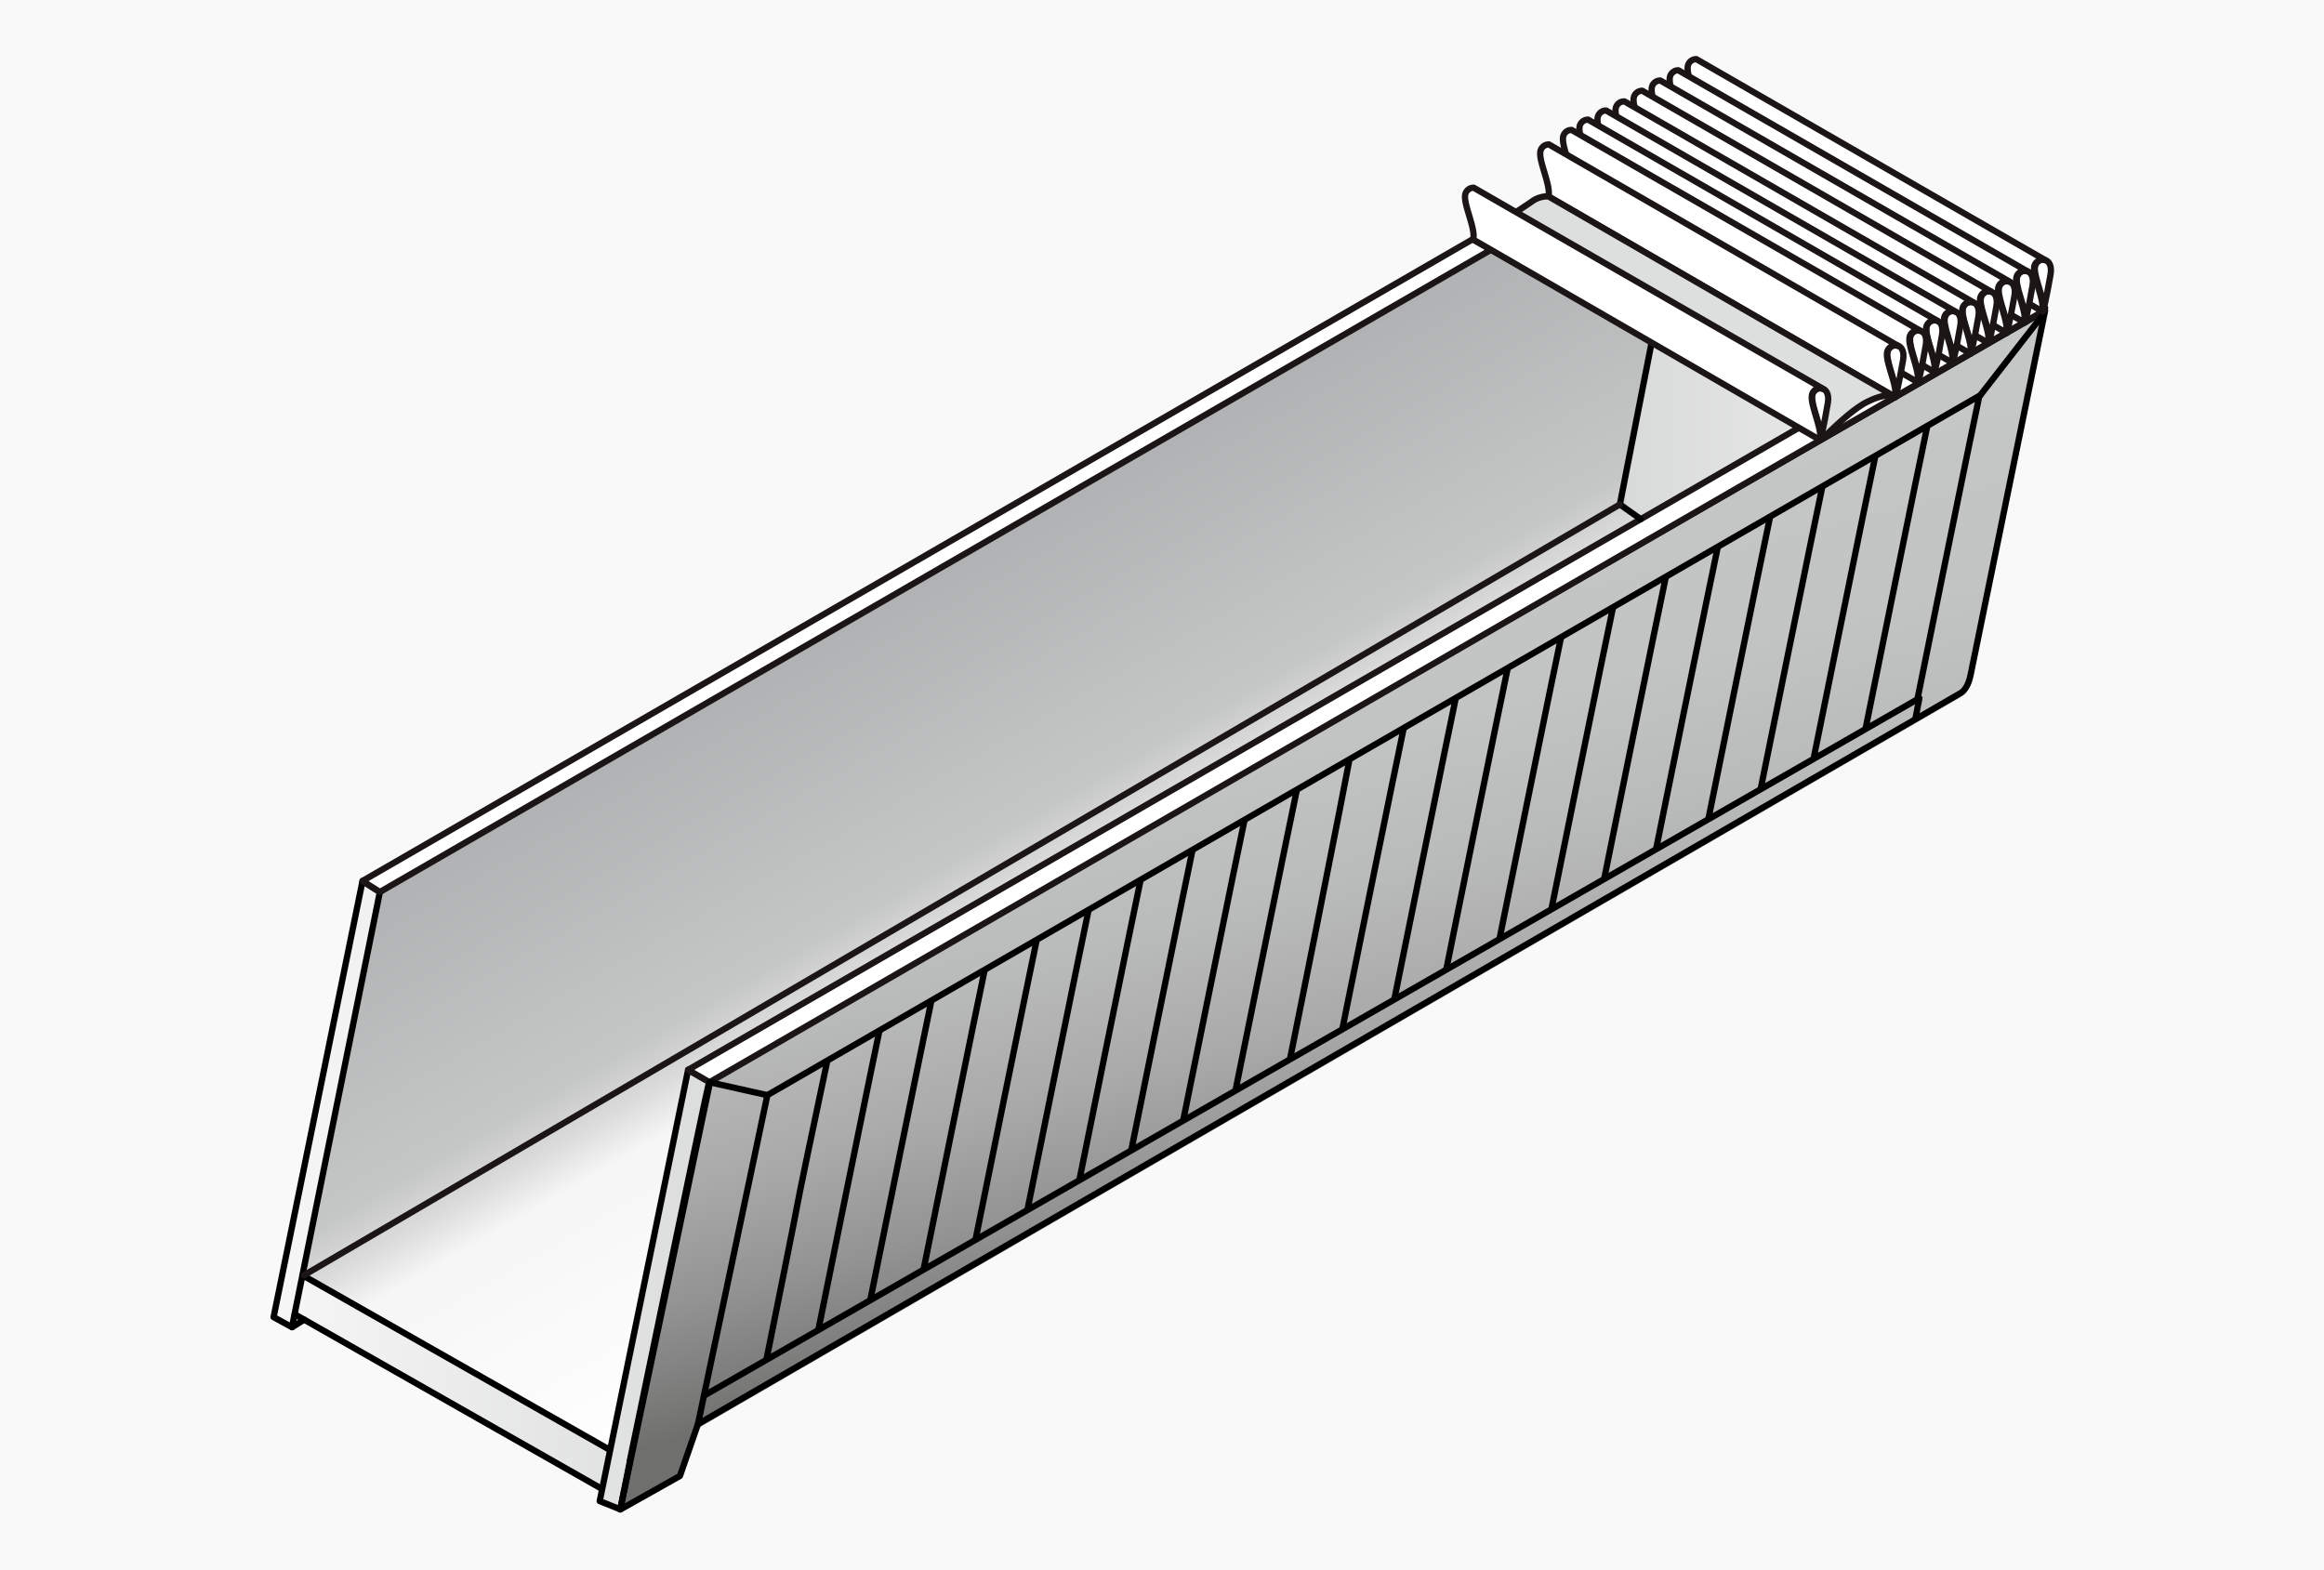 <svg id="Слой_1" data-name="Слой 1" xmlns="http://www.w3.org/2000/svg" xmlns:xlink="http://www.w3.org/1999/xlink" viewBox="0 0 370 250"><rect x="0" y="0" width="370" height="250" fill="#333333" stroke="none"/><defs><style>.cls-1,.cls-21,.cls-23{fill:none;}.cls-2{clip-path:url(#clip-path);}.cls-3{fill:url(#Безымянный_градиент_4);}.cls-4{clip-path:url(#clip-path-2);}.cls-5{fill:url(#Безымянный_градиент_88);}.cls-6{clip-path:url(#clip-path-3);}.cls-7{fill:url(#Безымянный_градиент_4-2);}.cls-8{clip-path:url(#clip-path-4);}.cls-9{fill:url(#Безымянный_градиент_88-2);}.cls-10{clip-path:url(#clip-path-5);}.cls-11{fill:url(#Безымянный_градиент_4-3);}.cls-12{fill:#f9f9f9;}.cls-13{clip-path:url(#clip-path-6);}.cls-14{fill:url(#Безымянный_градиент_88-3);}.cls-15{clip-path:url(#clip-path-7);}.cls-16{fill:url(#Безымянный_градиент_212);}.cls-17{clip-path:url(#clip-path-8);}.cls-18{fill:url(#Безымянный_градиент_4-4);}.cls-19{clip-path:url(#clip-path-9);}.cls-20{fill:url(#Безымянный_градиент_210);}.cls-21{stroke:#000;}.cls-21,.cls-23,.cls-25,.cls-26{stroke-linecap:round;stroke-linejoin:round;}.cls-22,.cls-25{fill:#fff;}.cls-23,.cls-25,.cls-26{stroke:#1b1516;}.cls-24{clip-path:url(#clip-path-10);}.cls-26{fill:#dddede;}.cls-27{clip-path:url(#clip-path-11);}.cls-28{fill:url(#Безымянный_градиент_4-5);}</style><clipPath id="clip-path"><polygon class="cls-1" points="229.2 584.5 217.34 643.23 212.53 671.28 224.51 694.81 270.94 721.81 297.34 719.74 599.44 506.18 575.71 384.54 229.2 584.5"/></clipPath><linearGradient id="Безымянный_градиент_4" x1="-1138.14" y1="-540.03" x2="-1133.92" y2="-540.03" gradientTransform="matrix(0, 35.83, 35.83, 0, 19756.82, 41274.71)" gradientUnits="userSpaceOnUse"><stop offset="0" stop-color="#c5c6c6"/><stop offset="0.27" stop-color="#c2c3c3"/><stop offset="0.47" stop-color="#b9baba"/><stop offset="0.65" stop-color="#a9aaa9"/><stop offset="0.81" stop-color="#939393"/><stop offset="0.96" stop-color="#777776"/><stop offset="1" stop-color="#6f6f6e"/></linearGradient><clipPath id="clip-path-2"><polygon class="cls-1" points="-372.57 -247.54 -384.44 -188.79 -391.56 -147.26 -308.49 -98.61 41.56 -297.5 -26.06 -447.49 -372.57 -247.54"/></clipPath><linearGradient id="Безымянный_градиент_88" x1="-1167.79" y1="-543.07" x2="-1163.57" y2="-543.07" gradientTransform="matrix(0, 38.16, 38.16, 0, 20527.58, 44225.8)" gradientUnits="userSpaceOnUse"><stop offset="0" stop-color="#b1b2b3"/><stop offset="0.42" stop-color="#c5c6c6"/><stop offset="0.5" stop-color="#dcdcdc"/><stop offset="0.57" stop-color="#f6f6f6"/><stop offset="1" stop-color="#fff"/></linearGradient><clipPath id="clip-path-3"><path class="cls-1" d="M-284-196.09c-1.12,4.14-20.37,96.37-20.37,96.37l-3,14.49,15.49-8.42,4.44-12.27L42-296.62c1.38-.64,2.42-2.3,3-4.95l19.41-96C60.49-395.3-284-196.09-284-196.09"/></clipPath><linearGradient id="Безымянный_градиент_4-2" x1="-1171.33" y1="-537.52" x2="-1167" y2="-537.52" gradientTransform="matrix(0, 42.41, 42.41, 0, 22667.56, 49346.85)" xlink:href="#Безымянный_градиент_4"/><clipPath id="clip-path-4"><polygon class="cls-1" points="233.76 -247.54 221.89 -188.79 214.78 -147.26 297.84 -98.61 647.89 -297.5 580.27 -447.49 233.76 -247.54"/></clipPath><linearGradient id="Безымянный_градиент_88-2" x1="-1159.84" y1="-529.31" x2="-1155.62" y2="-529.31" gradientTransform="matrix(0, 38.16, 38.16, 0, 20608.81, 43922.63)" xlink:href="#Безымянный_градиент_88"/><clipPath id="clip-path-5"><path class="cls-1" d="M322.32-196.09C321.21-191.95,302-99.72,302-99.72c-.56,2.79-3,14.49-3,14.49l15.5-8.42,4.44-12.27,329.37-190.7c1.38-.64,2.42-2.3,3-4.95l19.42-96c-3.83,2.24-348.34,201.45-348.34,201.45"/></clipPath><linearGradient id="Безымянный_градиент_4-3" x1="-1167.82" y1="-523.66" x2="-1163.5" y2="-523.66" gradientTransform="matrix(0, 42.41, 42.41, 0, 22686.08, 49198.12)" xlink:href="#Безымянный_градиент_4"/><clipPath id="clip-path-6"><polygon class="cls-1" points="59 141.1 51.76 176.94 47.42 202.28 98.1 231.97 311.68 110.62 270.42 19.1 59 141.1"/></clipPath><linearGradient id="Безымянный_градиент_88-3" x1="-1153.31" y1="-540.05" x2="-1150.74" y2="-540.05" gradientTransform="matrix(0, 38.16, 38.16, 0, 20775.51, 44097.65)" xlink:href="#Безымянный_градиент_88"/><clipPath id="clip-path-7"><path class="cls-1" d="M258.78,76.53a6.83,6.83,0,0,0,2.89,6.93l48,27.28c2,1.16,3.55.13,4.13-2.75L325.59,49.5C323,48,273.83,19.6,270.66,17.77Z"/></clipPath><linearGradient id="Безымянный_градиент_212" x1="-1147.08" y1="-585.26" x2="-1144.5" y2="-585.26" gradientTransform="matrix(25.14, 0, 0, -25.14, 29095.36, -14647.15)" gradientUnits="userSpaceOnUse"><stop offset="0" stop-color="#d9dada"/><stop offset="0.03" stop-color="#d9dada"/><stop offset="1" stop-color="#f6f6f6"/></linearGradient><clipPath id="clip-path-8"><path class="cls-1" d="M113,172.49c-.68,2.53-12.43,58.8-12.43,58.8l-1.82,8.84,9.46-5.14,2.71-7.48,201-116.36c.85-.39,1.48-1.4,1.81-3l11.84-58.56C323.24,51,113,172.49,113,172.49"/></clipPath><linearGradient id="Безымянный_градиент_4-4" x1="-1159.77" y1="-532.07" x2="-1157.13" y2="-532.07" gradientTransform="matrix(0, 42.41, 42.41, 0, 22772.48, 49276.2)" xlink:href="#Безымянный_градиент_4"/><clipPath id="clip-path-9"><path class="cls-1" d="M45.85,199.43l-2.38,10.23,3.05,1.65.41-2.05L95.74,237l-.26,2,3.27,1.56L113,172.27l-3.41-2L98,226.81l-.82,4L48.38,203.05l1-4.79L60.74,142.1l-3-1.7Z"/></clipPath><linearGradient id="Безымянный_градиент_210" x1="-1152.7" y1="-588.13" x2="-1149.68" y2="-588.13" gradientTransform="matrix(25.25, 0, 0, -25.25, 29150.69, -14663.57)" gradientUnits="userSpaceOnUse"><stop offset="0" stop-color="#f6f6f6"/><stop offset="0.97" stop-color="#d9dada"/><stop offset="1" stop-color="#d9dada"/></linearGradient><clipPath id="clip-path-10"><polygon class="cls-1" points="123.88 173.82 114.8 220.78 314.11 106.26 323.85 58.1 123.88 173.82"/></clipPath><clipPath id="clip-path-11"><polygon class="cls-1" points="-376.59 586.01 -388.45 644.75 -393.26 672.8 -381.28 696.33 -334.85 723.33 -308.45 721.25 -6.35 507.69 -30.08 386.06 -376.59 586.01"/></clipPath><linearGradient id="Безымянный_градиент_4-5" x1="-1146.55" y1="-554.69" x2="-1142.33" y2="-554.69" gradientTransform="matrix(0, 35.83, 35.83, 0, 19676.42, 41577.81)" xlink:href="#Безымянный_градиент_4"/></defs><g class="cls-2"><rect class="cls-3" x="154.13" y="310.4" width="503.71" height="485.54" transform="translate(-222.2 277.1) rotate(-30)"/></g><g class="cls-4"><rect class="cls-5" x="-452.71" y="-521.42" width="511.52" height="496.75" transform="translate(110.14 -135.05) rotate(-30)"/></g><g class="cls-6"><rect class="cls-7" x="-350.01" y="-437.52" width="444.77" height="394.15" transform="translate(55.08 -38.65) rotate(-14.2)"/></g><g class="cls-8"><rect class="cls-9" x="153.63" y="-521.42" width="511.52" height="496.75" transform="translate(191.37 168.11) rotate(-30)"/></g><g class="cls-10"><rect class="cls-11" x="256.32" y="-437.52" width="444.77" height="394.15" transform="translate(73.61 110.08) rotate(-14.2)"/></g><rect class="cls-12" width="370" height="250"/><g class="cls-13"><rect class="cls-14" x="10.11" y="-26.01" width="312.11" height="303.09" transform="translate(-40.51 99.9) rotate(-30)"/></g><g class="cls-15"><rect class="cls-16" x="258.1" y="17.77" width="67.49" height="94.13"/></g><g class="cls-17"><rect class="cls-18" x="72.77" y="25.18" width="271.38" height="240.49" transform="translate(-29.3 55.58) rotate(-14.2)"/></g><g class="cls-19"><rect class="cls-20" x="39.34" y="135.3" width="79.64" height="108.09"/></g><path class="cls-21" d="M111.12,226.74l200.8-116.26c.85-.4,1.48-1.4,1.81-3l11.86-58C323.26,50.87,113,171.82,113,171.82c-.68,2.52-12.74,60.83-12.74,60.83"/><line class="cls-21" x1="46.93" y1="209.26" x2="95.48" y2="236.86"/><path class="cls-21" d="M43.56,209.71l14.16-69.45c.38.22,1.24.88,2.76,1.76l-14,69.29Z"/><line class="cls-21" x1="96.97" y1="230.78" x2="48.18" y2="203.05"/><path class="cls-21" d="M95.48,239l3.27,1.31,14.29-68-3.48-2Z"/><polygon class="cls-22" points="270.22 17.42 57.58 140.34 60.48 142.02 270.15 20.82 319.32 49.07 109.55 170.34 112.96 172.31 325.57 49.39 270.22 17.42"/><polygon class="cls-23" points="270.22 17.42 57.72 140.26 60.48 142.02 270.15 20.82 319.32 49.07 109.55 170.34 112.96 172.31 325.57 49.39 270.22 17.42"/><line class="cls-21" x1="122.17" y1="174.37" x2="315.27" y2="62.94"/><g class="cls-24"><path class="cls-21" d="M132.9,163.26c-9.23,43.82-1.79,8.29-11.11,54.37-.35,1.7-1,2.74-2,3.08l0,.15m21.38-62.36c-2.84,13.5-11.11,54.37-11.11,54.37-.35,1.7-1,2.74-2,3.08v.15m21.38-62.36c-2.84,13.5-11.11,54.37-11.11,54.37-.35,1.7-1,2.73-1.95,3.08v.15M157.89,149c-2.84,13.5-11.1,54.37-11.1,54.37-.35,1.7-1,2.73-2,3.08v.14m21.38-62.35c-2.84,13.5-11.11,54.37-11.11,54.37-.35,1.7-1,2.73-2,3.08l0,.14m21.37-62.36c-2.84,13.5-11.1,54.38-11.1,54.38-.35,1.7-1,2.73-2,3.08l0,.14m21.38-62.36c-2.85,13.5-11.11,54.38-11.11,54.38-.35,1.7-1,2.73-2,3.07l0,.15m21.37-62.36c-2.84,13.5-11.1,54.37-11.1,54.37-.35,1.7-1,2.74-2,3.08l0,.15m21.38-62.36c-2.85,13.5-11.11,54.37-11.11,54.37-.35,1.7-1,2.74-1.95,3.08v.15m21.38-62.36c-2.84,13.5-11.11,54.37-11.11,54.37-.35,1.7-1,2.73-2,3.08V178m21.38-62.36C213.37,129.14,205.1,170,205.1,170c-.35,1.7-1,2.73-1.95,3.08v.14m21.38-62.36c-2.84,13.5-11.1,54.38-11.1,54.38-.35,1.7-1,2.73-2,3.07v.15m21.38-62.36c-2.84,13.5-11.1,54.38-11.1,54.38-.35,1.69-1,2.73-2,3.07l0,.15m21.37-62.36c-2.84,13.5-11.1,54.38-11.1,54.38-.35,1.69-1,2.73-2,3.07l0,.15M249.54,96.6C246.69,110.1,238.43,151,238.43,151c-.35,1.69-1,2.73-2,3.07l0,.15m21.38-62.36c-2.85,13.5-11.11,54.37-11.11,54.37-.35,1.7-1,2.73-1.95,3.08v.15M266.2,87.08c-2.84,13.5-11.11,54.37-11.11,54.37-.35,1.7-1,2.73-2,3.08v.15m21.38-62.36c-2.84,13.5-11.11,54.37-11.11,54.37-.35,1.7-1,2.73-1.95,3.08v.14m21.38-62.36c-2.84,13.5-11.11,54.38-11.11,54.38-.35,1.7-1,2.73-1.95,3.08l0,.14m21.37-62.36c-2.84,13.5-11.1,54.38-11.1,54.38-.35,1.7-1,2.73-2,3.07v.15M299.52,68c-2.84,13.5-11.1,54.37-11.1,54.37-.35,1.7-1,2.74-2,3.08l0,.15m21.37-62.36c-2.84,13.5-11.1,54.37-11.1,54.37-.35,1.7-1,2.74-2,3.08l0,.15m21.38-62.36c-2.85,13.5-11.11,54.37-11.11,54.37-.35,1.7-1,2.73-2,3.08l0,.15"/></g><path class="cls-21" d="M261.22,82.66l-3.32-2.35,12.32-62.89C273.39,19.25,323,47.48,325.59,49"/><line class="cls-21" x1="315.27" y1="62.94" x2="325.36" y2="49.97"/><polyline class="cls-21" points="112.96 172.31 122.17 174.37 111.12 226.74 108.25 235 98.75 240.34 100.29 232.66"/><polyline class="cls-21" points="304.98 114.29 305.58 111.16 112.07 222.22"/><line class="cls-21" x1="48.43" y1="210.11" x2="46.52" y2="211.31"/><line class="cls-23" x1="48.38" y1="203.05" x2="257.9" y2="80.31"/><path class="cls-25" d="M325.27,49.57c.39-1.68-1.41-5.27-1.31-6.9.12-1.83,3-2,2.51,1C325.78,47.71,325.27,49.57,325.27,49.57Z"/><path class="cls-25" d="M270,17.65c.39-1.68-1.42-5.27-1.31-6.9a1.35,1.35,0,0,1,1.39-1.33h0l55.43,31.93.08.08a1.32,1.32,0,0,0-1.74,1.25c-.11,1.63,1.7,5.22,1.31,6.9h0L270,17.65Z"/><path class="cls-25" d="M322.4,51.35c.39-1.68-1.42-5.27-1.31-6.9.12-1.84,3-2,2.51,1C322.91,49.49,322.4,51.35,322.4,51.35Z"/><path class="cls-25" d="M267.14,19.43c.38-1.68-1.42-5.27-1.31-6.9a1.37,1.37,0,0,1,1.38-1.34h0l55.43,31.93.08.07A1.32,1.32,0,0,0,321,44.45c-.11,1.63,1.69,5.22,1.31,6.9h0L267.11,19.43Z"/><path class="cls-25" d="M319.53,53c.38-1.68-1.42-5.27-1.31-6.9.12-1.84,3-2,2.5,1C320,51.12,319.53,53,319.53,53Z"/><path class="cls-25" d="M264.27,21.06c.38-1.68-1.42-5.27-1.31-6.91a1.35,1.35,0,0,1,1.38-1.33h0l55.43,31.92.08.08a1.33,1.33,0,0,0-1.74,1.26c-.1,1.63,1.7,5.22,1.32,6.9h0L264.24,21.06Z"/><path class="cls-25" d="M316.66,54.61c.38-1.68-1.42-5.27-1.32-6.9.12-1.84,3-2,2.51,1C317.16,52.75,316.66,54.61,316.66,54.61Z"/><path class="cls-25" d="M261.39,22.69c.39-1.68-1.41-5.27-1.31-6.9a1.37,1.37,0,0,1,1.39-1.34h0l55.43,31.92.08.08a1.33,1.33,0,0,0-1.74,1.26c-.11,1.63,1.7,5.22,1.31,6.9h0L261.36,22.69Z"/><path class="cls-25" d="M313.78,56.3c.39-1.68-1.42-5.26-1.31-6.9.12-1.83,3-2,2.51,1C314.29,54.44,313.78,56.3,313.78,56.3Z"/><path class="cls-25" d="M258.52,24.38c.39-1.68-1.42-5.27-1.31-6.9a1.35,1.35,0,0,1,1.38-1.33h.05l55.43,31.93.08.08a1.32,1.32,0,0,0-1.74,1.25c-.11,1.64,1.69,5.22,1.31,6.9h0L258.49,24.38Z"/><path class="cls-25" d="M310.91,57.75c.38-1.67-1.42-5.26-1.31-6.9.12-1.83,3-2,2.5,1C311.42,55.9,310.91,57.75,310.91,57.75Z"/><path class="cls-25" d="M255.65,25.83c.38-1.68-1.42-5.27-1.31-6.9a1.34,1.34,0,0,1,1.38-1.33h0l55.43,31.92.08.08a1.31,1.31,0,0,0-1.73,1.25c-.11,1.64,1.69,5.23,1.31,6.9h0L255.62,25.83Z"/><path class="cls-25" d="M308,59.21c.38-1.68-1.42-5.27-1.31-6.91.12-1.83,3-2,2.5,1C308.54,57.35,308,59.21,308,59.21Z"/><path class="cls-25" d="M252.78,27.28c.38-1.68-1.42-5.27-1.32-6.9a1.35,1.35,0,0,1,1.39-1.33h0L308.32,51l.08.08a1.32,1.32,0,0,0-1.74,1.25c-.1,1.64,1.7,5.23,1.31,6.91h0L252.75,27.28Z"/><path class="cls-25" d="M305.41,60.85c.38-1.68-1.42-5.27-1.31-6.91.12-1.83,3-2,2.5,1C305.92,59,305.41,60.85,305.41,60.85Z"/><path class="cls-25" d="M250.15,28.92c.38-1.68-1.42-5.27-1.31-6.9a1.34,1.34,0,0,1,1.38-1.33h0l55.43,31.92.08.08A1.31,1.31,0,0,0,304,53.94c-.11,1.64,1.69,5.23,1.31,6.91h0L250.12,28.92Z"/><path class="cls-25" d="M301.8,63.2c.38-1.68-1.42-5.27-1.32-6.91.13-1.83,3-2,2.51,1C302.3,61.34,301.8,63.2,301.8,63.2Z"/><path class="cls-25" d="M246.53,31.27c.39-1.68-1.41-5.27-1.31-6.9A1.35,1.35,0,0,1,246.61,23h0L302.08,55l.08.08a1.32,1.32,0,0,0-1.74,1.25c-.1,1.64,1.7,5.23,1.31,6.91h0L246.5,31.27Z"/><path class="cls-26" d="M301.73,63.2s-1.09-.92-4.56.84c-2.74,1.38-7,5.81-7,5.81L234.53,38.13s7.43-4.67,9.56-6.19a4.22,4.22,0,0,1,2.44-.67Z"/><path class="cls-25" d="M289.82,70.05c.38-1.68-1.42-5.27-1.31-6.9.12-1.84,3-2,2.5,1C290.33,68.19,289.82,70.05,289.82,70.05Z"/><path class="cls-25" d="M234.56,38.13c.38-1.68-1.42-5.27-1.31-6.9a1.35,1.35,0,0,1,1.38-1.34h0L290.1,61.82l.08.07a1.32,1.32,0,0,0-1.73,1.26c-.11,1.63,1.69,5.22,1.31,6.9h0L234.53,38.13Z"/><g class="cls-27"><rect class="cls-28" x="-451.66" y="311.92" width="503.71" height="485.54" transform="translate(-304.11 -25.59) rotate(-30)"/></g></svg>